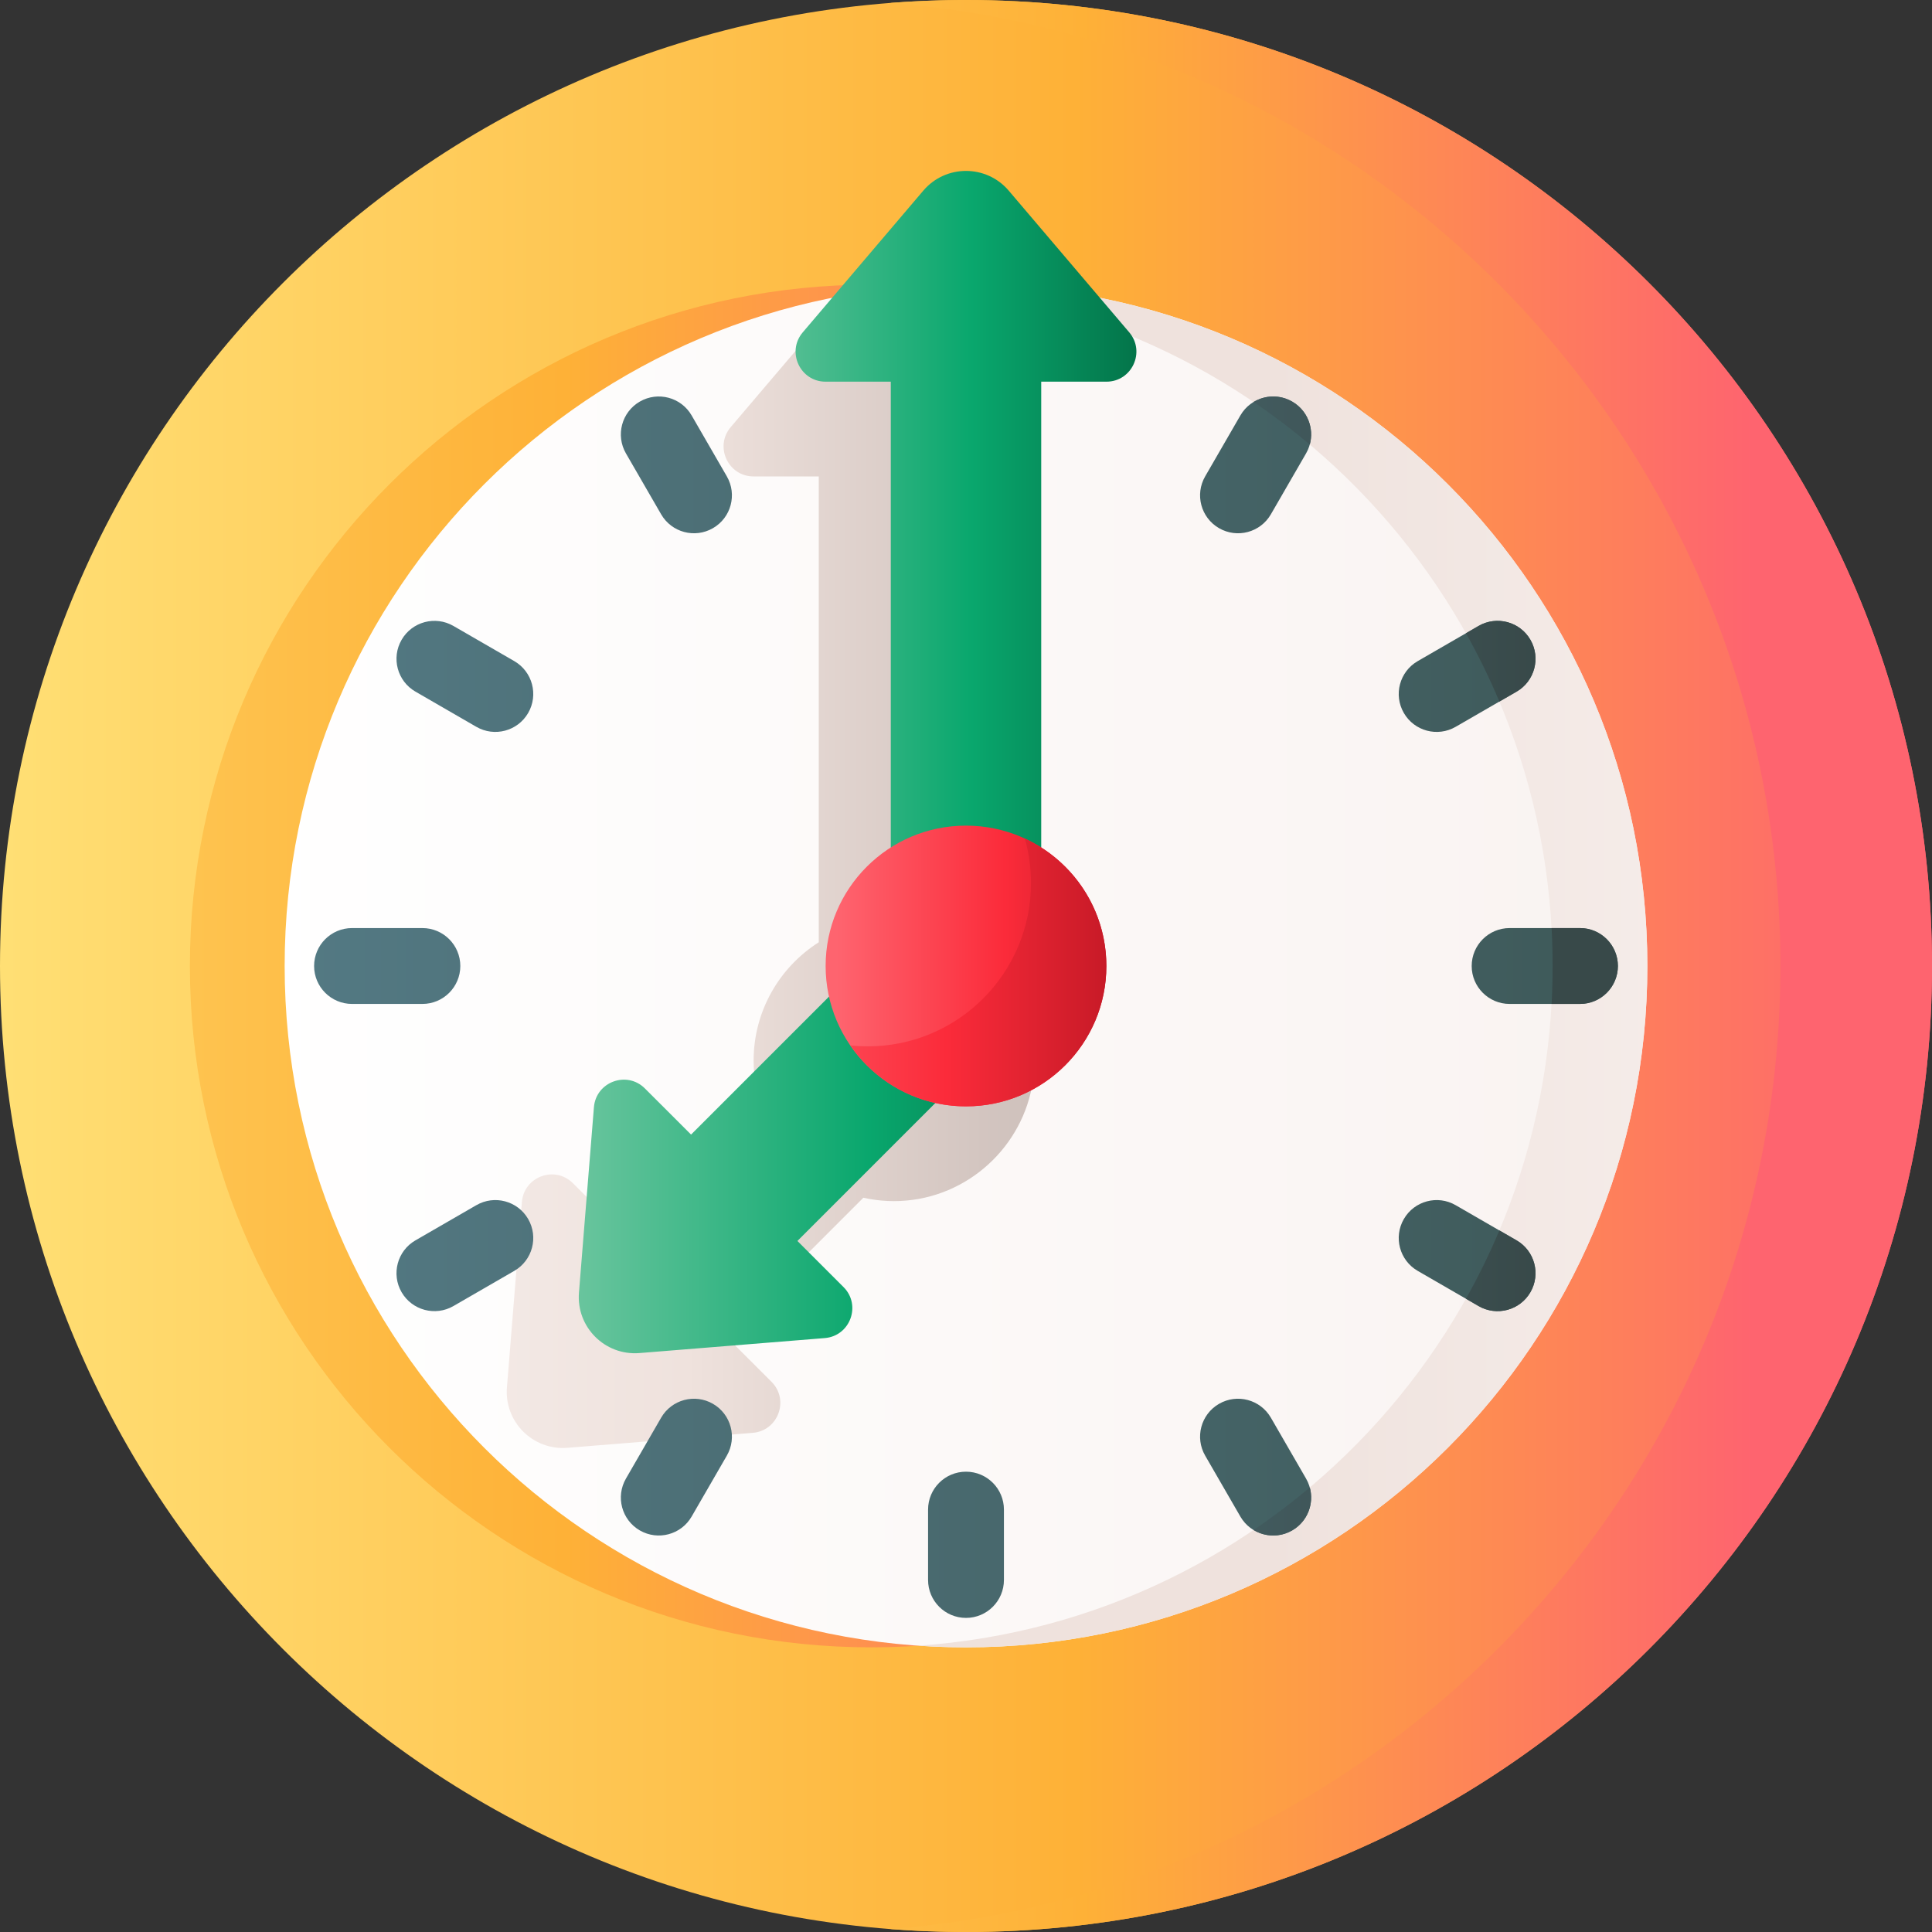 <svg width="90" height="90" viewBox="0 0 90 90" fill="none" xmlns="http://www.w3.org/2000/svg">
<rect x="0" y="0" width="90" height="90" fill="#333333" stroke="none"/>
<path d="M45 90C69.853 90 90 69.853 90 45C90 20.147 69.853 0 45 0C20.147 0 0 20.147 0 45C0 69.853 20.147 90 45 90Z" fill="url(#paint0_linear)"/>
<path d="M40.586 76.74C58.116 76.74 72.326 62.53 72.326 45C72.326 27.47 58.116 13.26 40.586 13.26C23.057 13.26 8.846 27.47 8.846 45C8.846 62.53 23.057 76.74 40.586 76.74Z" fill="url(#paint1_linear)"/>
<path d="M45 0C43.812 0 42.634 0.047 41.469 0.137C64.671 1.938 82.938 21.336 82.938 45C82.938 68.664 64.671 88.062 41.469 89.863C42.634 89.953 43.812 90 45 90C69.853 90 90 69.853 90 45C90 20.147 69.853 0 45 0Z" fill="url(#paint2_linear)"/>
<path d="M45 76.74C62.53 76.74 76.74 62.53 76.74 45C76.74 27.47 62.53 13.26 45 13.26C27.47 13.26 13.26 27.47 13.26 45C13.26 62.53 27.47 76.74 45 76.74Z" fill="url(#paint3_linear)"/>
<path d="M47.281 17.582L43.637 13.296C42.593 12.069 40.698 12.069 39.654 13.296L34.041 19.895C33.271 20.801 33.915 22.194 35.104 22.194H38.141V43.894C36.317 45.055 35.106 47.092 35.106 49.414C35.106 49.904 35.162 50.381 35.264 50.84L28.837 57.267L26.689 55.119C25.848 54.278 24.408 54.808 24.312 55.994L23.615 64.628C23.485 66.234 24.825 67.574 26.431 67.445L35.065 66.747C36.251 66.651 36.781 65.211 35.94 64.37L33.792 62.223L40.219 55.795C40.949 55.958 41.723 56.002 42.524 55.893C45.604 55.473 48.001 52.891 48.173 49.787C48.311 47.312 47.07 45.117 45.149 43.895V22.194C47.535 22.194 48.827 19.399 47.281 17.582Z" fill="url(#paint4_linear)"/>
<path d="M72.326 45C72.326 61.788 59.293 75.529 42.793 76.662C43.522 76.713 44.258 76.74 45 76.74C62.529 76.74 76.74 62.529 76.74 45C76.74 27.471 62.529 13.26 45 13.26C44.258 13.26 43.522 13.287 42.793 13.338C59.293 14.471 72.326 28.212 72.326 45Z" fill="url(#paint5_linear)"/>
<path d="M45 14.632C44.024 14.632 43.233 15.424 43.233 16.4V19.676C43.233 20.652 44.024 21.443 45 21.443C45.976 21.443 46.767 20.652 46.767 19.676V16.4C46.767 15.424 45.976 14.632 45 14.632Z" fill="url(#paint6_linear)"/>
<path d="M45 68.557C44.024 68.557 43.233 69.348 43.233 70.324V73.6C43.233 74.576 44.024 75.368 45 75.368C45.976 75.368 46.767 74.576 46.767 73.6V70.324C46.767 69.348 45.976 68.557 45 68.557Z" fill="url(#paint7_linear)"/>
<path d="M73.6 43.233H70.324C69.348 43.233 68.557 44.024 68.557 45C68.557 45.976 69.348 46.767 70.324 46.767H73.6C74.576 46.767 75.368 45.976 75.368 45C75.368 44.024 74.576 43.233 73.6 43.233Z" fill="url(#paint8_linear)"/>
<path d="M21.443 45C21.443 44.024 20.652 43.233 19.676 43.233H16.4C15.424 43.233 14.632 44.024 14.632 45C14.632 45.976 15.424 46.767 16.4 46.767H19.676C20.652 46.767 21.443 45.976 21.443 45Z" fill="url(#paint9_linear)"/>
<path d="M60.195 18.708C59.35 18.219 58.269 18.508 57.781 19.354L56.142 22.19C55.653 23.035 55.942 24.116 56.787 24.604C57.632 25.093 58.713 24.804 59.202 23.959L60.841 21.122C61.329 20.277 61.04 19.196 60.195 18.708Z" fill="url(#paint10_linear)"/>
<path d="M33.213 65.396C32.367 64.907 31.287 65.197 30.798 66.042L29.159 68.878C28.671 69.723 28.96 70.804 29.805 71.293C30.65 71.781 31.731 71.492 32.219 70.647L33.858 67.81C34.347 66.965 34.058 65.884 33.213 65.396Z" fill="url(#paint11_linear)"/>
<path d="M70.647 57.781L67.81 56.142C66.965 55.653 65.884 55.942 65.396 56.788C64.907 57.633 65.197 58.714 66.042 59.202L68.878 60.841C69.723 61.33 70.804 61.041 71.293 60.195C71.781 59.35 71.492 58.269 70.647 57.781Z" fill="url(#paint12_linear)"/>
<path d="M23.959 30.798L21.122 29.159C20.277 28.671 19.196 28.96 18.708 29.805C18.219 30.65 18.508 31.731 19.354 32.219L22.19 33.858C23.035 34.347 24.116 34.058 24.604 33.213C25.093 32.367 24.803 31.287 23.959 30.798Z" fill="url(#paint13_linear)"/>
<path d="M22.19 56.142L19.353 57.781C18.508 58.269 18.219 59.35 18.707 60.195C19.196 61.04 20.277 61.329 21.122 60.841L23.958 59.202C24.803 58.714 25.093 57.633 24.604 56.787C24.116 55.942 23.035 55.653 22.19 56.142Z" fill="url(#paint14_linear)"/>
<path d="M67.81 33.858L70.647 32.219C71.492 31.731 71.781 30.65 71.293 29.805C70.804 28.96 69.723 28.671 68.878 29.159L66.042 30.798C65.197 31.287 64.907 32.367 65.396 33.213C65.884 34.058 66.965 34.347 67.81 33.858Z" fill="url(#paint15_linear)"/>
<path d="M59.202 66.041C58.713 65.197 57.633 64.907 56.787 65.396C55.942 65.884 55.653 66.965 56.142 67.81L57.781 70.647C58.269 71.491 59.35 71.781 60.195 71.292C61.041 70.804 61.33 69.723 60.841 68.878L59.202 66.041Z" fill="url(#paint16_linear)"/>
<path d="M32.219 19.353C31.731 18.508 30.65 18.219 29.805 18.707C28.959 19.196 28.671 20.277 29.159 21.122L30.798 23.958C31.286 24.803 32.367 25.093 33.212 24.604C34.058 24.116 34.347 23.035 33.858 22.19L32.219 19.353Z" fill="url(#paint17_linear)"/>
<path d="M51.541 17.78H48.504V44.999H41.496V17.78H38.459C37.27 17.78 36.626 16.387 37.396 15.481L43.009 8.883C44.053 7.655 45.948 7.655 46.992 8.883L52.604 15.481C53.374 16.387 52.73 17.78 51.541 17.78Z" fill="url(#paint18_linear)"/>
<path d="M30.044 50.706L32.192 52.853L42.522 42.523L47.477 47.478L37.147 57.809L39.294 59.956C40.136 60.797 39.606 62.237 38.42 62.333L29.786 63.031C28.18 63.16 26.84 61.82 26.97 60.214L27.667 51.58C27.763 50.394 29.203 49.864 30.044 50.706Z" fill="url(#paint19_linear)"/>
<path d="M45 51.539C48.611 51.539 51.538 48.611 51.538 45C51.538 41.389 48.611 38.461 45 38.461C41.388 38.461 38.461 41.389 38.461 45C38.461 48.611 41.388 51.539 45 51.539Z" fill="url(#paint20_linear)"/>
<path d="M51.539 45C51.539 48.611 48.611 51.538 44.999 51.538C42.761 51.538 40.787 50.414 39.61 48.701C39.876 48.729 40.148 48.743 40.422 48.743C44.621 48.743 48.027 45.337 48.027 41.137C48.027 40.417 47.927 39.72 47.74 39.062C49.983 40.098 51.539 42.367 51.539 45Z" fill="url(#paint21_linear)"/>
<path d="M73.601 43.233H72.279C72.311 43.818 72.326 44.407 72.326 45C72.326 45.593 72.311 46.182 72.279 46.767H73.601C74.576 46.767 75.367 45.976 75.367 45C75.367 44.024 74.576 43.233 73.601 43.233Z" fill="url(#paint22_linear)"/>
<path d="M60.196 18.708C59.617 18.374 58.929 18.402 58.396 18.727C59.305 19.341 60.178 20.003 61.015 20.707C61.225 19.95 60.907 19.119 60.196 18.708Z" fill="url(#paint23_linear)"/>
<path d="M70.647 57.78L69.847 57.318C69.386 58.412 68.866 59.474 68.291 60.501L68.878 60.842C69.724 61.329 70.803 61.041 71.292 60.196C71.781 59.351 71.492 58.269 70.647 57.78Z" fill="url(#paint24_linear)"/>
<path d="M68.878 29.158L68.291 29.499C68.866 30.526 69.386 31.588 69.847 32.682L70.647 32.22C71.492 31.731 71.781 30.649 71.292 29.804C70.803 28.959 69.724 28.671 68.878 29.158Z" fill="url(#paint25_linear)"/>
<path d="M58.396 71.273C58.929 71.598 59.617 71.626 60.196 71.292C60.907 70.881 61.225 70.05 61.015 69.293C60.178 69.997 59.305 70.659 58.396 71.273Z" fill="url(#paint26_linear)"/>
<defs>
<linearGradient id="paint0_linear" x1="-2.118" y1="45" x2="88.966" y2="45" gradientUnits="userSpaceOnUse">
<stop stop-color="#FFE177"/>
<stop offset="0.573" stop-color="#FEB137"/>
<stop offset="1" stop-color="#FE646F"/>
</linearGradient>
<linearGradient id="paint1_linear" x1="-19.765" y1="45" x2="60.66" y2="45" gradientUnits="userSpaceOnUse">
<stop stop-color="#FFE177"/>
<stop offset="0.573" stop-color="#FEB137"/>
<stop offset="1" stop-color="#FE646F"/>
</linearGradient>
<linearGradient id="paint2_linear" x1="8.471" y1="45" x2="81.747" y2="45" gradientUnits="userSpaceOnUse">
<stop stop-color="#FFE177"/>
<stop offset="0.573" stop-color="#FEB137"/>
<stop offset="1" stop-color="#FE646F"/>
</linearGradient>
<linearGradient id="paint3_linear" x1="11.766" y1="45" x2="76.011" y2="45" gradientUnits="userSpaceOnUse">
<stop stop-color="white"/>
<stop offset="1" stop-color="#F9F3F1"/>
</linearGradient>
<linearGradient id="paint4_linear" x1="9.461" y1="39.914" x2="48.74" y2="39.914" gradientUnits="userSpaceOnUse">
<stop stop-color="#F9F3F1"/>
<stop offset="0.573" stop-color="#EFE2DD"/>
<stop offset="1" stop-color="#CDBFBA"/>
</linearGradient>
<linearGradient id="paint5_linear" x1="90.344" y1="45" x2="59.109" y2="45" gradientUnits="userSpaceOnUse">
<stop stop-color="#F9F3F1"/>
<stop offset="1" stop-color="#EFE2DD"/>
</linearGradient>
<linearGradient id="paint6_linear" x1="14.118" y1="18.038" x2="75.278" y2="18.038" gradientUnits="userSpaceOnUse">
<stop stop-color="#537983"/>
<stop offset="1" stop-color="#3E5959"/>
</linearGradient>
<linearGradient id="paint7_linear" x1="14.118" y1="71.962" x2="75.278" y2="71.962" gradientUnits="userSpaceOnUse">
<stop stop-color="#537983"/>
<stop offset="1" stop-color="#3E5959"/>
</linearGradient>
<linearGradient id="paint8_linear" x1="14.118" y1="45" x2="75.278" y2="45" gradientUnits="userSpaceOnUse">
<stop stop-color="#537983"/>
<stop offset="1" stop-color="#3E5959"/>
</linearGradient>
<linearGradient id="paint9_linear" x1="14.118" y1="45" x2="75.278" y2="45" gradientUnits="userSpaceOnUse">
<stop stop-color="#537983"/>
<stop offset="1" stop-color="#3E5959"/>
</linearGradient>
<linearGradient id="paint10_linear" x1="14.118" y1="21.656" x2="75.278" y2="21.656" gradientUnits="userSpaceOnUse">
<stop stop-color="#537983"/>
<stop offset="1" stop-color="#3E5959"/>
</linearGradient>
<linearGradient id="paint11_linear" x1="14.118" y1="68.344" x2="75.278" y2="68.344" gradientUnits="userSpaceOnUse">
<stop stop-color="#537983"/>
<stop offset="1" stop-color="#3E5959"/>
</linearGradient>
<linearGradient id="paint12_linear" x1="14.118" y1="58.491" x2="75.278" y2="58.491" gradientUnits="userSpaceOnUse">
<stop stop-color="#537983"/>
<stop offset="1" stop-color="#3E5959"/>
</linearGradient>
<linearGradient id="paint13_linear" x1="14.118" y1="31.509" x2="75.278" y2="31.509" gradientUnits="userSpaceOnUse">
<stop stop-color="#537983"/>
<stop offset="1" stop-color="#3E5959"/>
</linearGradient>
<linearGradient id="paint14_linear" x1="14.118" y1="58.491" x2="75.278" y2="58.491" gradientUnits="userSpaceOnUse">
<stop stop-color="#537983"/>
<stop offset="1" stop-color="#3E5959"/>
</linearGradient>
<linearGradient id="paint15_linear" x1="14.118" y1="31.509" x2="75.278" y2="31.509" gradientUnits="userSpaceOnUse">
<stop stop-color="#537983"/>
<stop offset="1" stop-color="#3E5959"/>
</linearGradient>
<linearGradient id="paint16_linear" x1="14.118" y1="68.344" x2="75.278" y2="68.344" gradientUnits="userSpaceOnUse">
<stop stop-color="#537983"/>
<stop offset="1" stop-color="#3E5959"/>
</linearGradient>
<linearGradient id="paint17_linear" x1="14.118" y1="21.656" x2="75.278" y2="21.656" gradientUnits="userSpaceOnUse">
<stop stop-color="#537983"/>
<stop offset="1" stop-color="#3E5959"/>
</linearGradient>
<linearGradient id="paint18_linear" x1="32.471" y1="26.48" x2="54.796" y2="26.48" gradientUnits="userSpaceOnUse">
<stop stop-color="#7ACAA6"/>
<stop offset="0.573" stop-color="#09A76D"/>
<stop offset="1" stop-color="#026841"/>
</linearGradient>
<linearGradient id="paint19_linear" x1="24.588" y1="52.781" x2="52.326" y2="52.781" gradientUnits="userSpaceOnUse">
<stop stop-color="#7ACAA6"/>
<stop offset="0.573" stop-color="#09A76D"/>
<stop offset="1" stop-color="#026841"/>
</linearGradient>
<linearGradient id="paint20_linear" x1="38.99" y1="45" x2="52.635" y2="45" gradientUnits="userSpaceOnUse">
<stop stop-color="#FE646F"/>
<stop offset="0.573" stop-color="#FB2B3A"/>
<stop offset="1" stop-color="#C41926"/>
</linearGradient>
<linearGradient id="paint21_linear" x1="33.343" y1="45.3" x2="52.106" y2="45.3" gradientUnits="userSpaceOnUse">
<stop stop-color="#FE646F"/>
<stop offset="0.573" stop-color="#FB2B3A"/>
<stop offset="1" stop-color="#C41926"/>
</linearGradient>
<linearGradient id="paint22_linear" x1="34.706" y1="45" x2="71.746" y2="45" gradientUnits="userSpaceOnUse">
<stop stop-color="#537983"/>
<stop offset="1" stop-color="#384949"/>
</linearGradient>
<linearGradient id="paint23_linear" x1="34.706" y1="19.589" x2="71.746" y2="19.589" gradientUnits="userSpaceOnUse">
<stop stop-color="#537983"/>
<stop offset="1" stop-color="#384949"/>
</linearGradient>
<linearGradient id="paint24_linear" x1="34.706" y1="59.198" x2="71.746" y2="59.198" gradientUnits="userSpaceOnUse">
<stop stop-color="#537983"/>
<stop offset="1" stop-color="#384949"/>
</linearGradient>
<linearGradient id="paint25_linear" x1="34.706" y1="30.802" x2="71.746" y2="30.802" gradientUnits="userSpaceOnUse">
<stop stop-color="#537983"/>
<stop offset="1" stop-color="#384949"/>
</linearGradient>
<linearGradient id="paint26_linear" x1="34.706" y1="70.411" x2="71.746" y2="70.411" gradientUnits="userSpaceOnUse">
<stop stop-color="#537983"/>
<stop offset="1" stop-color="#384949"/>
</linearGradient>
</defs>
</svg>
